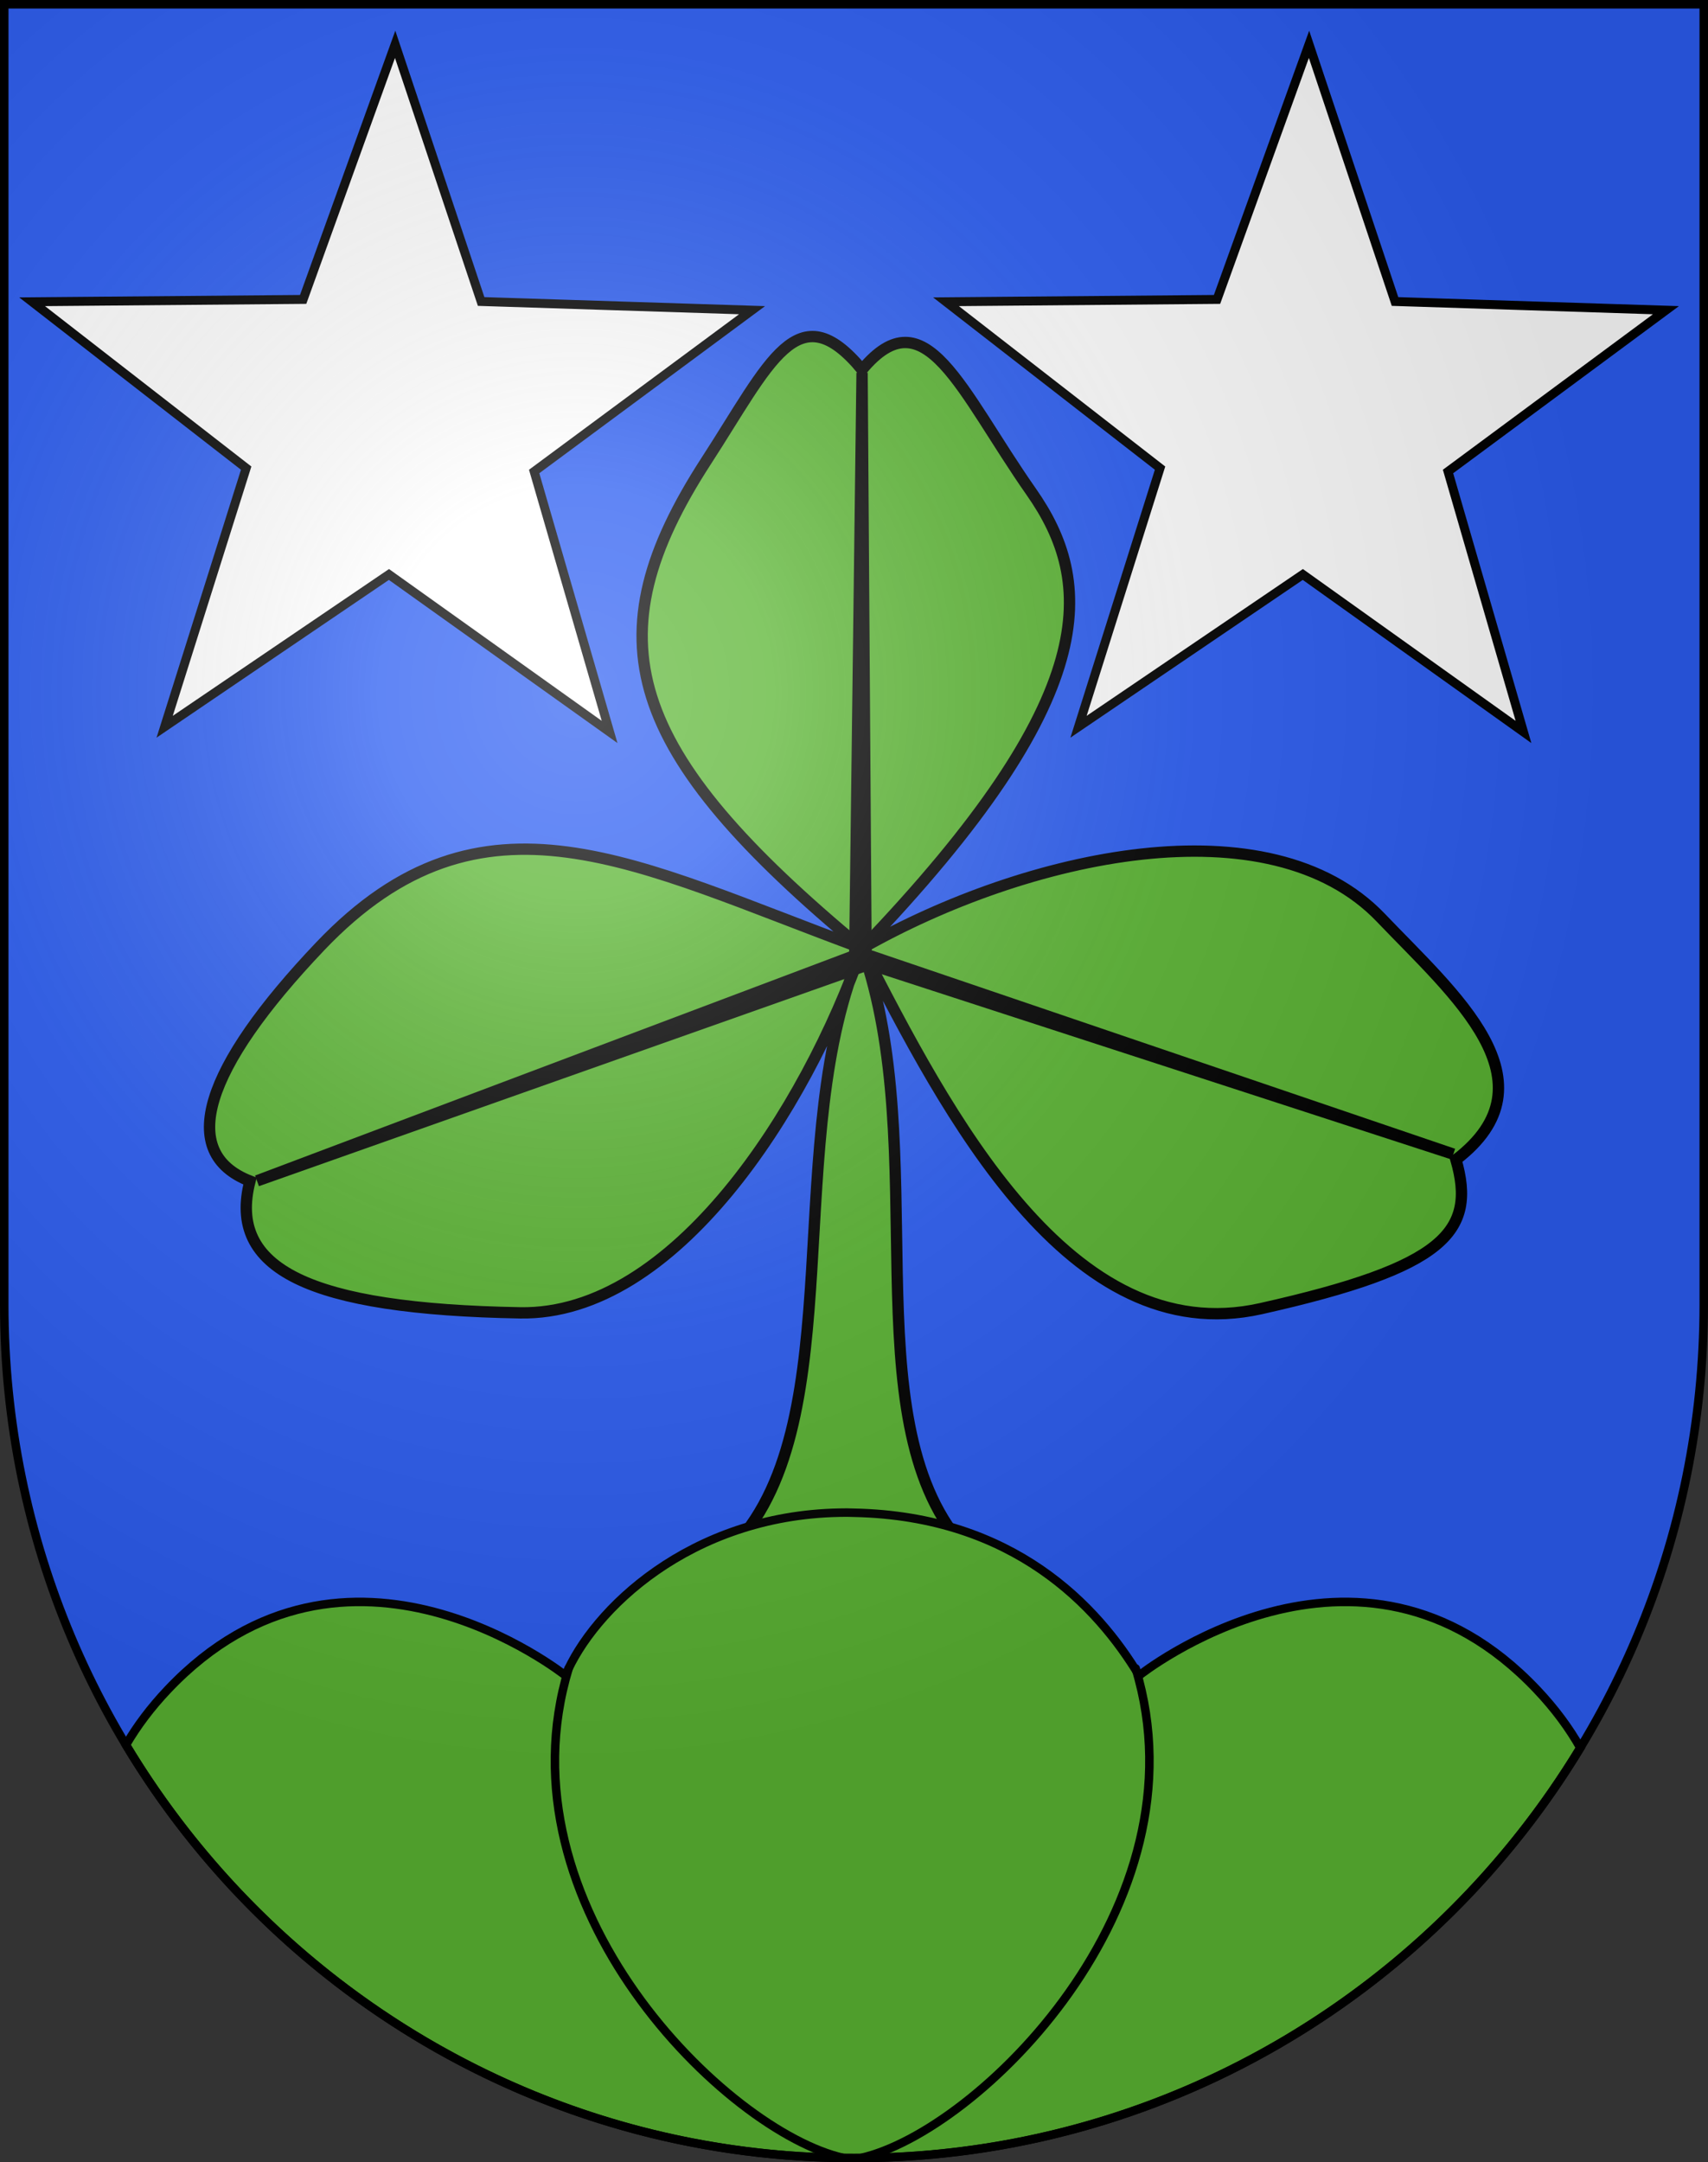 <?xml version="1.0" encoding="UTF-8" standalone="no"?>
<svg
   xmlns:i="http://ns.adobe.com/AdobeIllustrator/10.0/"
   xmlns:dc="http://purl.org/dc/elements/1.1/"
   xmlns:cc="http://web.resource.org/cc/"
   xmlns:rdf="http://www.w3.org/1999/02/22-rdf-syntax-ns#"
   xmlns:svg="http://www.w3.org/2000/svg"
   xmlns="http://www.w3.org/2000/svg"
   xmlns:xlink="http://www.w3.org/1999/xlink"
   xmlns:sodipodi="http://sodipodi.sourceforge.net/DTD/sodipodi-0.dtd"
   xmlns:inkscape="http://www.inkscape.org/namespaces/inkscape"
   height="763"
   width="603"
   version="1.0"
   id="svg20"
   sodipodi:version="0.32"
   inkscape:version="0.44.1"
   sodipodi:docname="Gondiswil-coat of arms.svg"
   sodipodi:docbase="F:\Mis Documentos\Mis imágenes\Encyclopédie\Escudos de Suiza">
  <rect width="100%" height="100%" fill="#333333" stroke="none"/>
  <defs
     id="defs29">
    <linearGradient
       id="linearGradient2893">
      <stop
         style="stop-color:#ffffff;stop-opacity:0.314;"
         offset="0"
         id="stop2895" />
      <stop
         id="stop2897"
         offset="0.19"
         style="stop-color:#ffffff;stop-opacity:0.251;" />
      <stop
         style="stop-color:#6b6b6b;stop-opacity:0.125;"
         offset="0.6"
         id="stop2901" />
      <stop
         style="stop-color:#000000;stop-opacity:0.125;"
         offset="1"
         id="stop2899" />
    </linearGradient>
    <linearGradient
       id="linearGradient2955">
      <stop
         style="stop-color:white;stop-opacity:0;"
         offset="0"
         id="stop2965" />
      <stop
         style="stop-color:black;stop-opacity:0.646;"
         offset="1"
         id="stop2959" />
    </linearGradient>
    <radialGradient
       inkscape:collect="always"
       xlink:href="#linearGradient2893"
       id="radialGradient3236"
       gradientUnits="userSpaceOnUse"
       gradientTransform="matrix(1.215,1.531577e-24,1.464684e-23,1.267,-839.192,-490.489)"
       cx="858.042"
       cy="579.933"
       fx="858.042"
       fy="579.933"
       r="300" />
  </defs>
  <sodipodi:namedview
     inkscape:window-height="682"
     inkscape:window-width="1024"
     inkscape:pageshadow="2"
     inkscape:pageopacity="0.0"
     guidetolerance="10.0"
     gridtolerance="10.0"
     objecttolerance="10.0"
     borderopacity="1.0"
     bordercolor="#666666"
     pagecolor="#ffffff"
     id="base"
     inkscape:zoom="0.59925709"
     inkscape:cx="500.15338"
     inkscape:cy="359.8809"
     inkscape:window-x="-4"
     inkscape:window-y="-4"
     inkscape:current-layer="layer2"
     showgrid="true"
     showguides="true"
     inkscape:guide-bbox="true" />
  <desc
     id="desc22">Coat of Arms of Canton of Freiburg (Fribourg)</desc>
  <g
     inkscape:groupmode="layer"
     id="layer1"
     inkscape:label="Fond écu">
    <path
       id="path1899"
       d="M 1.5,1.5 L 1.5,460.368 C 1.5,626.678 135.815,761.5 301.5,761.5 C 467.185,761.5 601.5,626.678 601.5,460.368 L 601.5,1.5 L 1.5,1.5 z "
       style="fill:#2b5df2;fill-opacity:1" />
  </g>
  <g
     inkscape:groupmode="layer"
     id="layer2"
     inkscape:label="Meubles"
     sodipodi:insensitive="true">
    <g
       id="g1902"
       transform="translate(4.708,0)">
      <path
         sodipodi:nodetypes="ccscscscscscsccc"
         id="path11755"
         d="M 334.919,545 C 295.767,499.772 324.773,405.589 299.643,334.617 C 329.344,392.49 372.923,476.904 440.435,461.793 C 505.578,447.212 516.585,434.502 509.311,409.231 C 545.314,381.755 508.46,350.736 482.833,323.888 C 443.481,282.661 357.815,301.574 299.643,334.617 C 385.129,245.5 381.717,205.458 359.373,173.55 C 334.359,137.831 321.95,103.66 299.643,130.442 C 276.958,103.048 267.105,127.975 244.626,162.646 C 204.062,225.211 215.477,264.894 299.643,334.617 C 219.827,305.359 165.731,273.641 108.339,333.93 C 67.245,377.097 57.874,406.772 83.539,416.773 C 75.511,447.814 104.34,461.95 178.927,463.27 C 233.543,464.226 279.75,391.347 299.643,334.617 C 270.633,401.179 296.16,500.205 254.939,545 L 334.919,545 z "
         style="fill:#5ab532;fill-opacity:1;fill-rule:evenodd;stroke:black;stroke-width:3.999px;stroke-linecap:butt;stroke-linejoin:miter;stroke-opacity:1" />
      <path
         sodipodi:nodetypes="ccccccc"
         id="path12642"
         d="M 299.643,131.548 L 301.049,336.764 L 508.368,407.264 L 302.19,340.25 L 86.038,416.691 L 297.054,337.172 L 299.643,131.548 z "
         style="fill:black;fill-opacity:1;fill-rule:evenodd;stroke:black;stroke-width:3.999px;stroke-linecap:butt;stroke-linejoin:miter;stroke-opacity:1" />
    </g>
    <path
       sodipodi:type="star"
       style="fill:white;fill-opacity:1;fill-rule:nonzero;stroke:black;stroke-width:1;stroke-linejoin:miter;stroke-miterlimit:4;stroke-dasharray:none;stroke-opacity:1"
       id="path14416"
       sodipodi:sides="5"
       sodipodi:cx="667.52441"
       sodipodi:cy="603.41913"
       sodipodi:r1="42.363834"
       sodipodi:r2="16.945534"
       sodipodi:arg1="-0.31983851"
       sodipodi:arg2="0.30848002"
       inkscape:flatsided="false"
       inkscape:rounded="0"
       inkscape:randomized="0"
       d="M 707.74,590.099 L 683.67,608.564 L 692.619,637.55 L 667.621,620.364 L 642.819,637.833 L 651.438,608.747 L 627.16,590.557 L 657.486,589.767 L 667.284,561.056 L 677.407,589.654 L 707.74,590.099 z "
       transform="matrix(3.154,5.481954e-2,-5.481954e-2,3.154,-1611.714,-1790.511)" />
    <path
       transform="matrix(3.154,5.481954e-2,-5.481954e-2,3.154,-1934.355,-1790.511)"
       d="M 707.74,590.099 L 683.67,608.564 L 692.619,637.55 L 667.621,620.364 L 642.819,637.833 L 651.438,608.747 L 627.16,590.557 L 657.486,589.767 L 667.284,561.056 L 677.407,589.654 L 707.74,590.099 z "
       inkscape:randomized="0"
       inkscape:rounded="0"
       inkscape:flatsided="false"
       sodipodi:arg2="0.30848002"
       sodipodi:arg1="-0.31983851"
       sodipodi:r2="16.945534"
       sodipodi:r1="42.363834"
       sodipodi:cy="603.41913"
       sodipodi:cx="667.52441"
       sodipodi:sides="5"
       id="path16214"
       style="fill:white;fill-opacity:1;fill-rule:nonzero;stroke:black;stroke-width:1;stroke-linejoin:miter;stroke-miterlimit:4;stroke-dasharray:none;stroke-opacity:1"
       sodipodi:type="star" />
    <g
       id="g16247">
      <path
         sodipodi:nodetypes="csssccsssscccsc"
         style="fill:#5ab532;fill-opacity:1;stroke:black;stroke-width:3;stroke-miterlimit:4;stroke-dasharray:none;stroke-opacity:1"
         d="M 298.938,533.747 C 298.067,533.74 297.199,533.762 296.344,533.778 C 243.329,534.808 209.292,568.215 199.625,591.247 C 199.625,591.247 122.363,529.605 59.219,596.247 C 53.203,602.596 48.335,609.105 44.469,615.747 C 96.411,702.159 190.36,760.24 297.938,761.497 C 298.917,761.501 299.893,761.497 300.875,761.497 C 302.702,761.497 304.519,761.483 306.344,761.466 C 307.308,761.457 308.287,761.448 309.25,761.435 C 309.271,761.434 309.292,761.435 309.313,761.435 C 414.695,758.733 506.559,701.495 557.938,616.778 C 553.987,609.783 548.923,602.927 542.594,596.247 C 479.455,529.605 402.156,591.247 402.156,591.247 C 387.522,566.954 357.998,534.994 301.563,533.81 C 300.681,533.791 299.808,533.754 298.938,533.747 z "
         id="path4760" />
      <path
         id="path2003"
         d="M 297.797,761.5 C 256.496,752.21 175.264,672.569 200.763,588.727"
         i:knockout="Off"
         style="fill:none;fill-opacity:1;stroke:black;stroke-width:3;stroke-linecap:round;stroke-linejoin:round;stroke-miterlimit:4;stroke-dasharray:none"
         sodipodi:nodetypes="cs" />
      <path
         sodipodi:nodetypes="cs"
         style="fill:none;fill-opacity:1;stroke:black;stroke-width:3;stroke-linecap:round;stroke-linejoin:round;stroke-miterlimit:4;stroke-dasharray:none"
         i:knockout="Off"
         d="M 303.907,761.5 C 345.208,752.21 426.44,672.569 400.94,588.727"
         id="path17264" />
    </g>
  </g>
  <g
     inkscape:groupmode="layer"
     id="layer3"
     inkscape:label="Reflet final"
     style="display:inline"
     sodipodi:insensitive="true">
    <path
       style="fill:url(#radialGradient3236);fill-opacity:1"
       d="M 1.5,1.5 L 1.5,460.368 C 1.5,626.679 135.815,761.5 301.5,761.5 C 467.185,761.5 601.5,626.679 601.5,460.368 L 601.5,1.5 L 1.5,1.5 z "
       id="path2346" />
  </g>
  <g
     inkscape:groupmode="layer"
     id="layer4"
     inkscape:label="Contour final"
     style="display:inline"
     sodipodi:insensitive="true">
    <path
       style="fill:none;fill-opacity:1;stroke:#000000;stroke-width:3;stroke-miterlimit:4;stroke-dasharray:none;stroke-opacity:1"
       d="M 1.5,1.5 L 1.5,460.368 C 1.5,626.679 135.815,761.5 301.5,761.5 C 467.185,761.5 601.5,626.679 601.5,460.368 L 601.5,1.5 L 1.5,1.5 z "
       id="path3239" />
  </g>
</svg>
